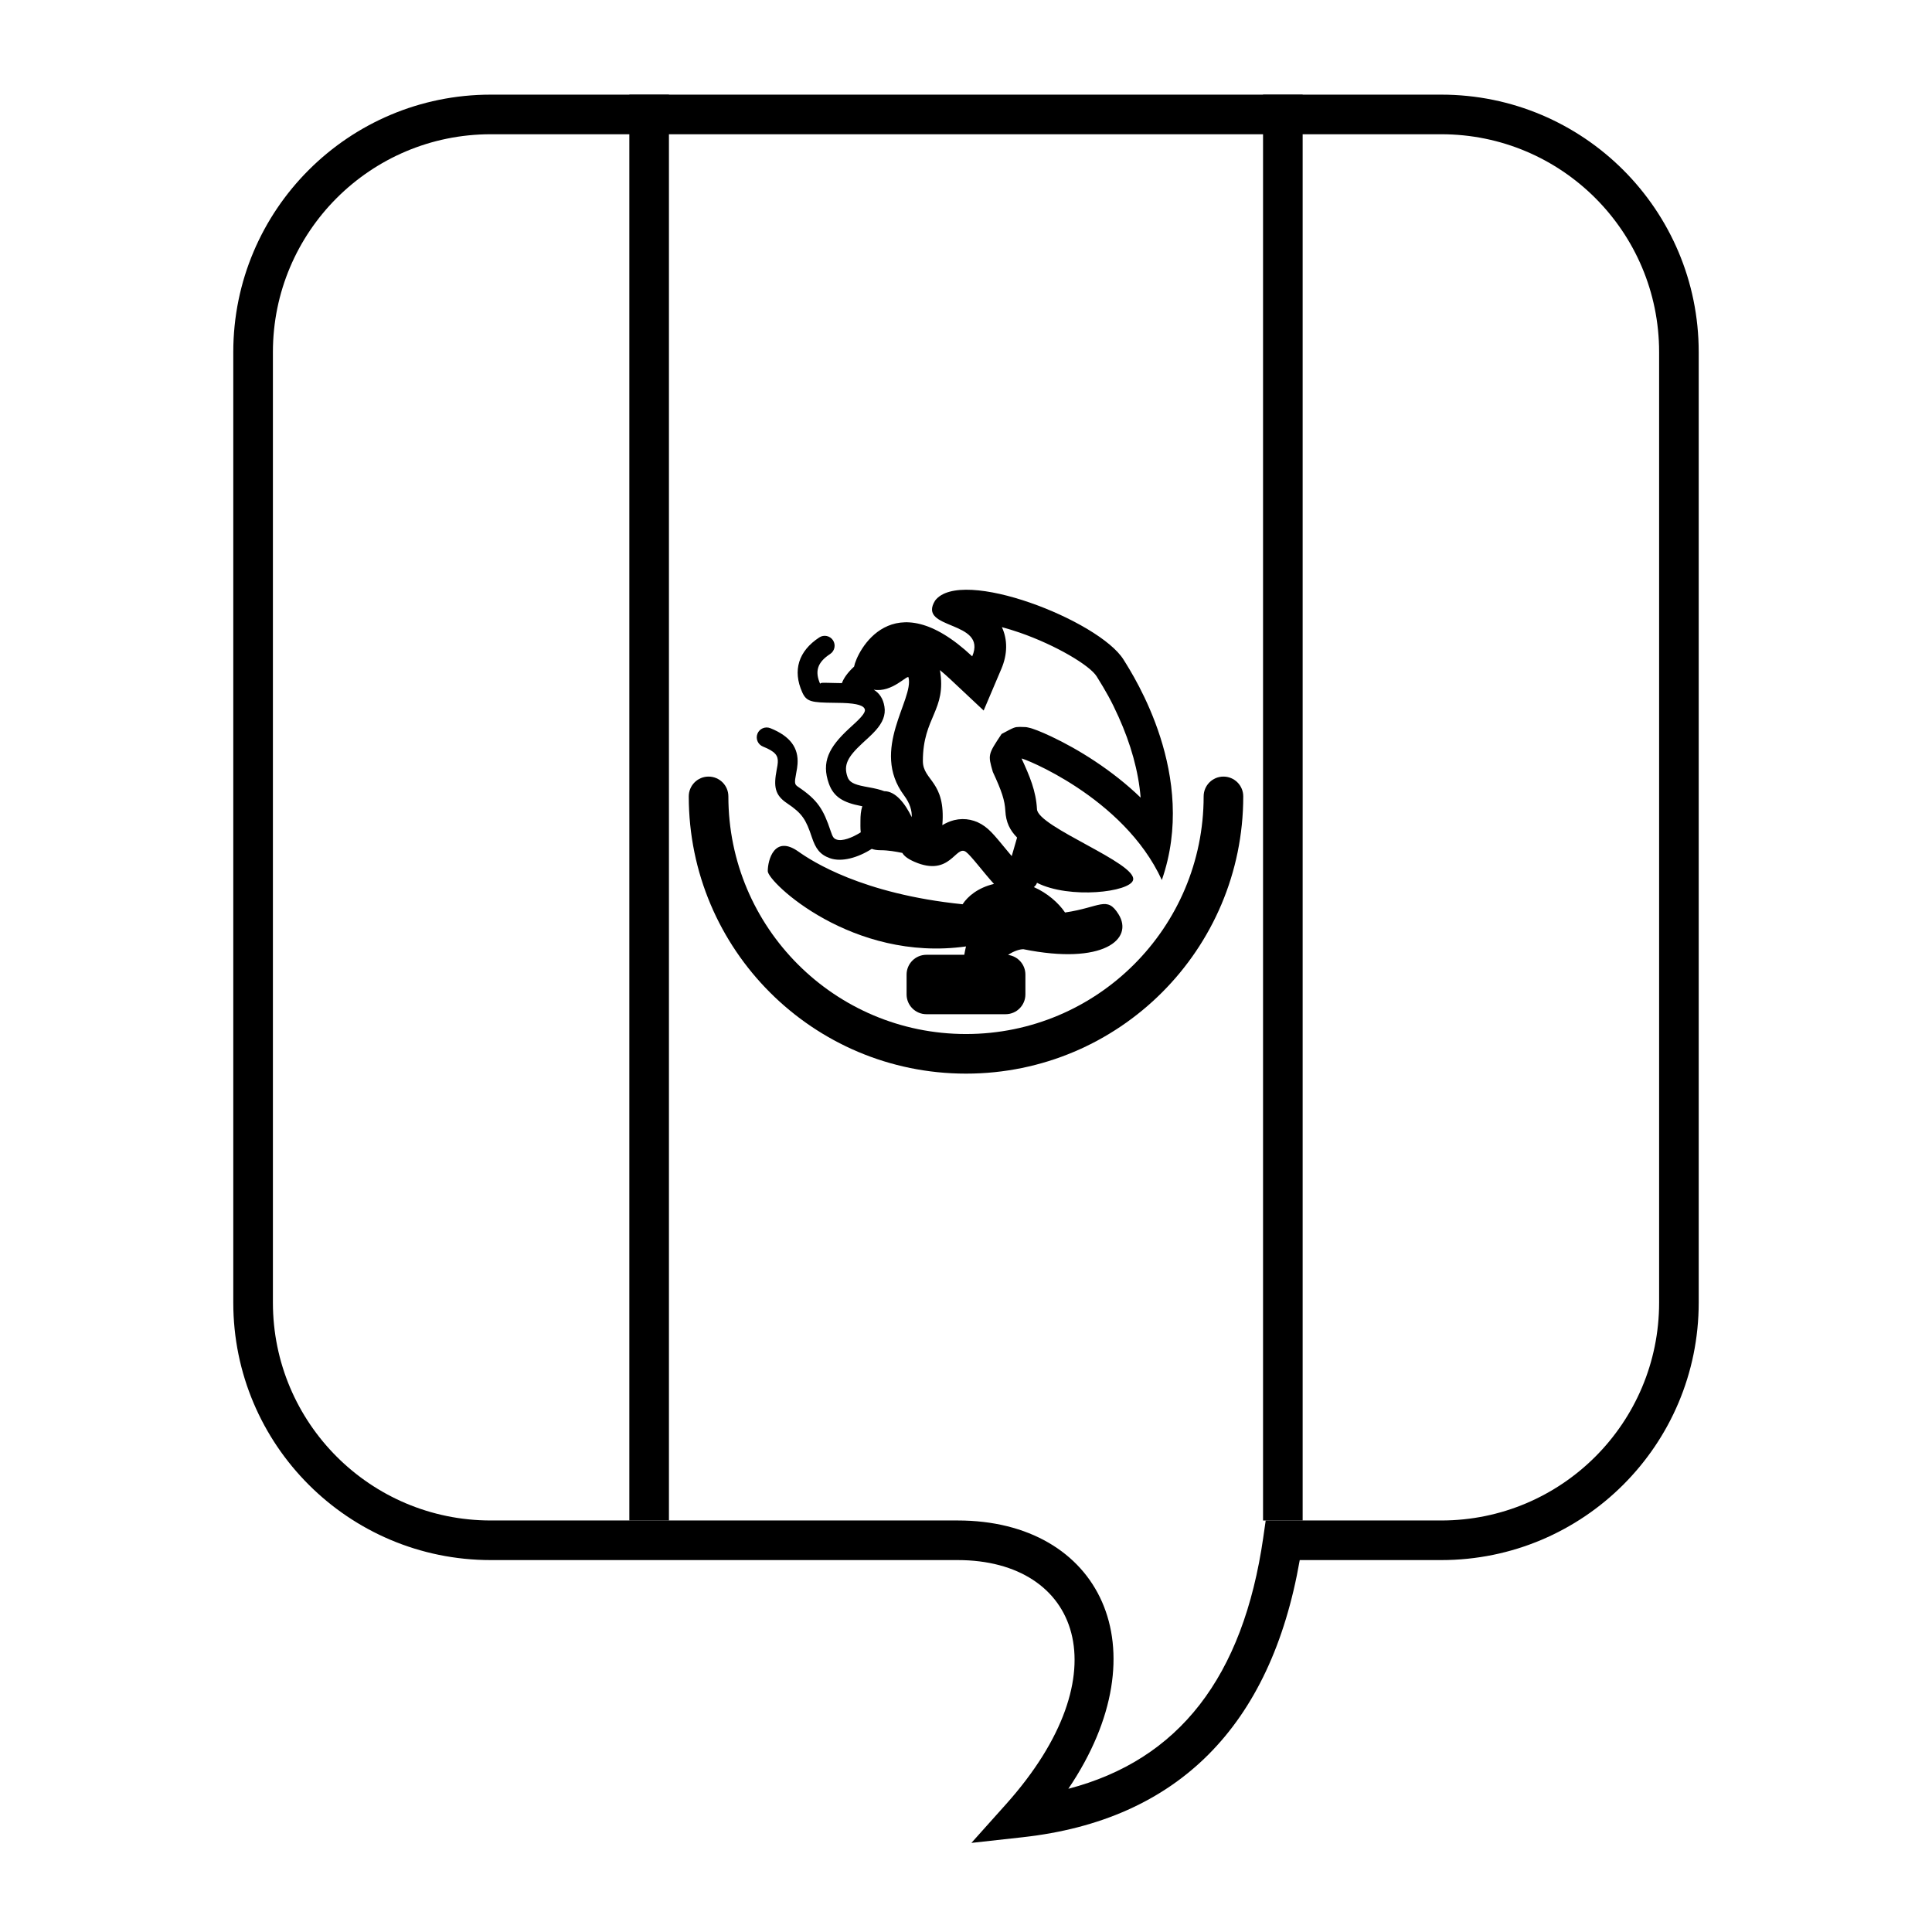 <?xml version="1.0" encoding="UTF-8"?>
<!-- Uploaded to: SVG Repo, www.svgrepo.com, Generator: SVG Repo Mixer Tools -->
<svg fill="#000000" width="800px" height="800px" version="1.1" viewBox="144 144 512 512" xmlns="http://www.w3.org/2000/svg">
 <g>
  <path d="m415.07 630.88-13.641 1.508 9.152-10.223c31.113-34.766 19.34-64.727-12.793-64.727h-123.74c-37.68 0-68.227-30.543-68.227-68.223v-251.91c0-37.68 30.547-68.223 68.227-68.223h251.9c37.68 0 68.227 30.543 68.227 68.223v251.91c0 37.68-30.547 68.223-68.227 68.223h-37.504c-7.676 44.039-32.383 68.906-73.379 73.441zm63.707-79.438 0.648-4.5h46.527c31.883 0 57.73-25.844 57.73-57.727v-251.91c0-31.883-25.848-57.727-57.73-57.727h-251.9c-31.883 0-57.73 25.844-57.73 57.727v251.91c0 31.883 25.848 57.727 57.73 57.727h123.74c37.777 0 54.488 33.879 29.328 71.105 29.285-7.652 46.32-29.57 51.66-66.605z"/>
  <path d="m326.53 355.05c0 40.578 32.895 73.473 73.473 73.473 40.574 0 73.473-32.895 73.473-73.473 0-2.898-2.352-5.246-5.25-5.246-2.898 0-5.246 2.348-5.246 5.246 0 34.781-28.195 62.977-62.977 62.977s-62.977-28.195-62.977-62.977c0-2.898-2.352-5.246-5.25-5.246-2.898 0-5.246 2.348-5.246 5.246z"/>
  <path d="m400 369.77c-2.75-2.023-4.098 6.789-13.672 2.613-1.773-0.777-2.746-1.547-3.195-2.348-1.715-0.348-3.719-0.719-5.801-0.719-0.922 0-1.684-0.129-2.312-0.355-3.648 2.336-7.965 3.574-11.074 2.473-2.644-0.938-3.785-2.523-4.785-5.523-1.594-4.766-2.539-6.332-6.609-9.055-3.25-2.176-3.562-4.465-2.719-8.883 0.184-0.953 0.258-1.402 0.289-1.879 0.125-1.836-0.609-2.906-3.934-4.246-1.344-0.543-1.992-2.07-1.453-3.418 0.543-1.344 2.074-1.992 3.418-1.449 5.356 2.156 7.492 5.281 7.203 9.473-0.051 0.758-0.145 1.352-0.367 2.508-0.484 2.527-0.43 2.922 0.484 3.531 5.242 3.512 6.738 5.988 8.664 11.754 0.543 1.621 0.789 1.965 1.562 2.242 1.496 0.527 4.09-0.453 6.406-1.91-0.125-1.145-0.074-2.301-0.074-3.234 0-1.082 0.082-2.426 0.488-3.684-0.102-0.02-0.227-0.043-0.398-0.074-4.547-0.879-7.188-2.316-8.469-5.941-2.012-5.688 0-9.594 5.277-14.488 0.199-0.188 1.457-1.336 1.793-1.652 0.609-0.574 1.059-1.023 1.426-1.438 0.863-0.973 1.125-1.562 1.059-1.973-0.176-1.047-1.859-1.672-5.91-1.805-0.605-0.02-1.098-0.027-2.207-0.039-6.023-0.066-7.348-0.258-8.48-2.769-2.613-5.809-0.996-10.949 4.512-14.555 1.211-0.793 2.84-0.453 3.633 0.758 0.793 1.211 0.453 2.84-0.758 3.633-3.387 2.215-4.137 4.598-2.602 8.012-0.254-0.566 1.215-0.355 3.754-0.328 0.918 0.012 1.445 0.02 1.965 0.035 0.469-1.293 1.488-2.777 3.231-4.379 0.73-3.898 10.043-22.668 31.305-2.715 4.117-9.688-14.758-6.883-9.832-14.789 6.894-9.051 43.488 5.312 49.934 15.656 2.793 4.481 19.77 30.785 10.148 58.406-10.148-22.16-37.344-32.559-37.168-32.184 2.148 4.641 3.828 8.613 4.078 13.41 0.25 4.754 26.59 14.309 25.473 18.773-0.801 3.207-16.828 5.109-25.473 0.738-0.117 0.414-0.414 0.797-0.824 1.141 3.535 1.547 6.562 4.191 8.262 6.731 9.332-1.371 11.086-4.5 14.172 0.457 4.129 6.633-4.094 13.535-25.211 9.273-0.836-0.012-2.465 0.41-4.059 1.516 2.59 0.324 4.594 2.531 4.594 5.211v5.246c0 2.898-2.348 5.25-5.246 5.25h-20.992c-2.898 0-5.25-2.352-5.25-5.25v-5.246c0-2.898 2.352-5.25 5.25-5.25h10.039c0.121-0.707 0.273-1.445 0.457-2.215-30.145 4.219-52.535-17.059-52.535-19.957s1.742-9.703 8.117-5.184c3.582 2.539 16.879 11.238 43.512 13.965 1.383-2.125 4.117-4.398 8.32-5.387-2.824-3.106-6.074-7.5-7.414-8.484zm-21.617-38.527c0.379 2.285-0.5 4.266-2.305 6.305-0.492 0.555-1.047 1.109-1.766 1.785-0.363 0.34-1.637 1.504-1.816 1.672-3.894 3.617-5 5.762-3.894 8.891 0.477 1.355 1.625 1.98 4.516 2.535 0.555 0.105 0.555 0.105 1.129 0.211 1.684 0.305 3.016 0.613 4.078 1.027 3.031 0 5.539 3.273 7.293 6.883 0.078-1.684-0.418-3.59-2.055-5.793-9.012-12.117 2.684-25.395 1.207-31.223-0.223-0.887-4.359 4.109-9.227 3.234 1.543 0.953 2.496 2.379 2.84 4.473zm15.34 31.438c0.922-0.559 1.992-1.055 3.137-1.336 2.871-0.703 5.777-0.059 8.117 1.664 1.16 0.852 2.086 1.832 3.519 3.516 0.629 0.738 2.981 3.59 3 3.613 0.328 0.391 0.367 0.441 0.621 0.738l1.422-4.914c-1.926-1.953-2.957-4.074-3.113-7.078-0.148-2.797-0.945-5.211-3.316-10.32-1.316-4.578-1.316-4.578 2.32-10.051 3.434-1.84 3.434-1.84 4.856-1.875 1.629 0.039 1.629 0.039 2.164 0.16 0.727 0.168 0.727 0.168 1.102 0.289 0.672 0.227 0.672 0.227 1.367 0.492 1.047 0.406 2.324 0.961 3.707 1.617 3.633 1.715 7.559 3.898 11.453 6.473 4.445 2.945 8.547 6.176 12.203 9.711-0.586-7.086-2.641-14.27-5.844-21.395-1.906-4.238-3.328-6.746-5.812-10.734-1.805-2.898-10.758-8.254-20.426-11.609-1.637-0.566-3.215-1.043-4.691-1.441 1.547 3.328 1.5 7.191-0.129 11.027l-4.703 11.07-8.773-8.23c-0.996-0.938-1.934-1.758-2.812-2.481 1.816 10.711-4.523 12.398-4.523 24.082 0 5.269 6.129 5.269 5.156 17.012z"/>
  <path d="m310.78 169.09v377.86h10.496v-377.86z"/>
  <path d="m478.72 169.09v377.86h10.496v-377.86z"/>
 </g>
</svg>